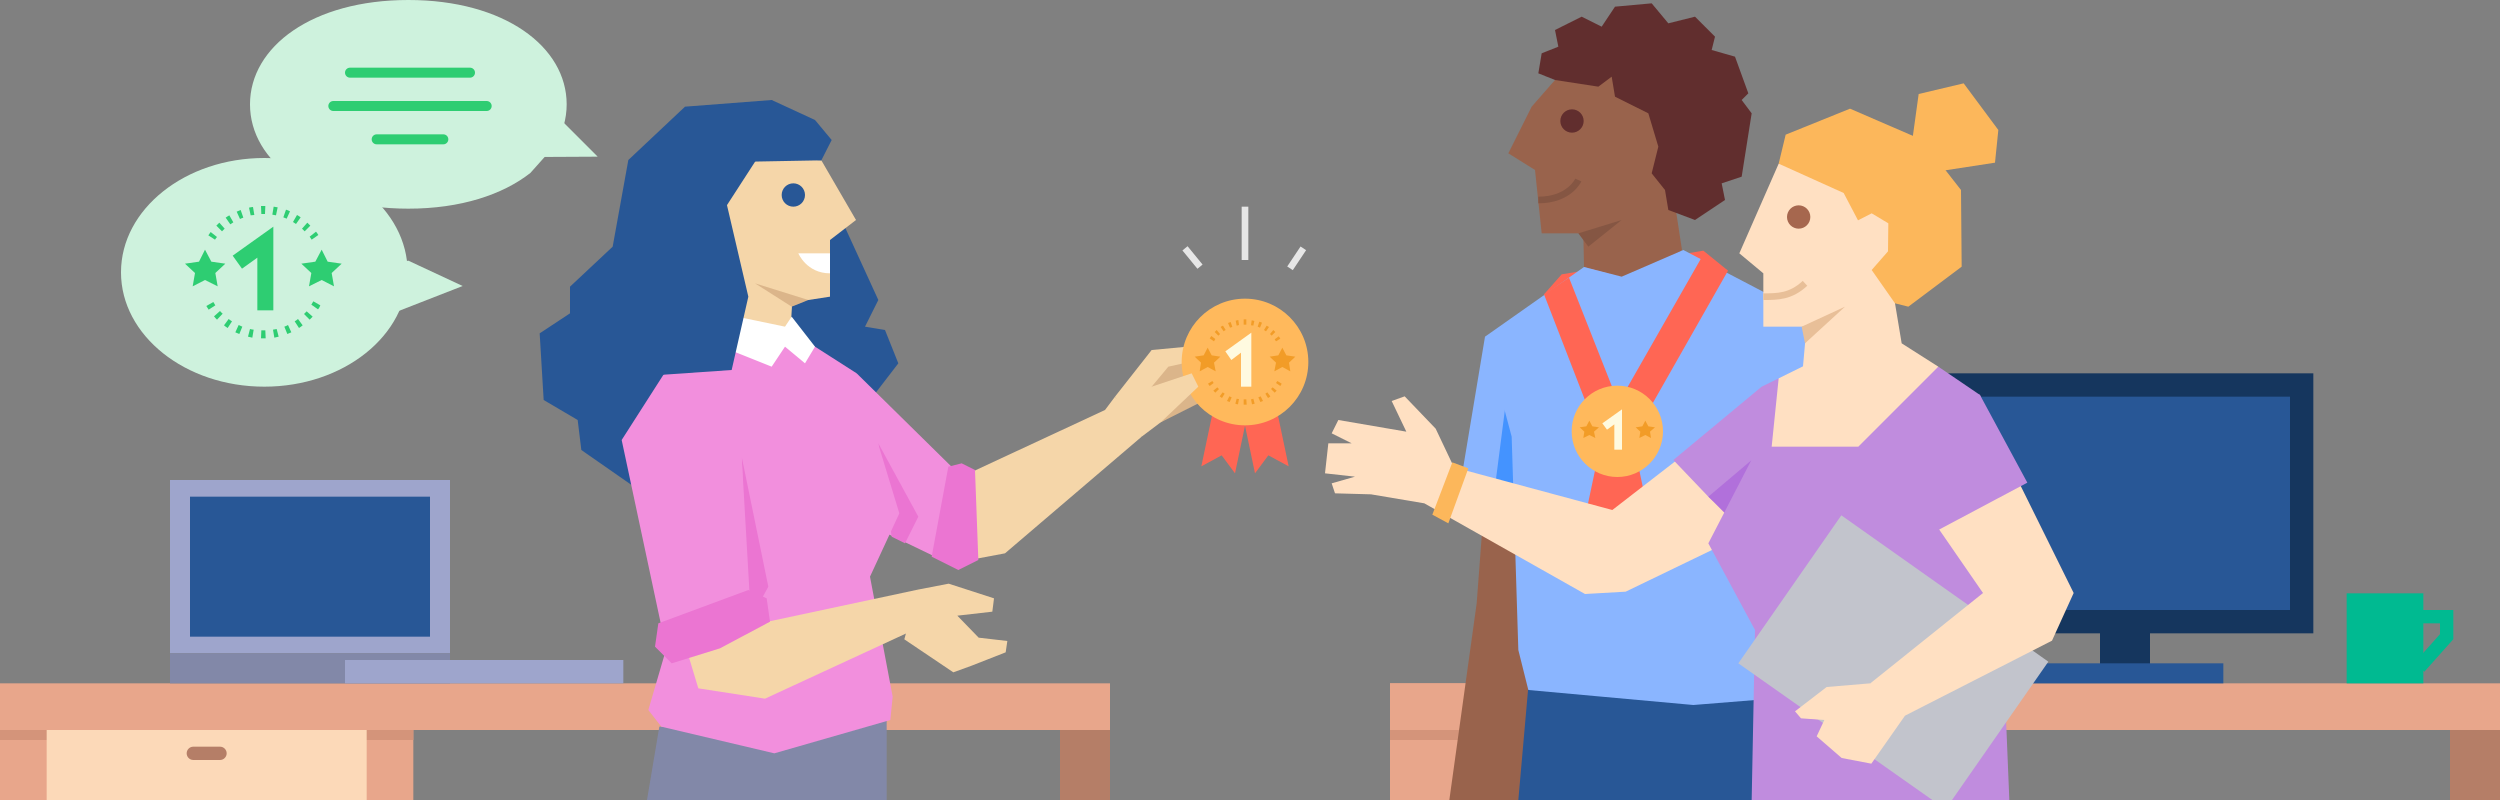 <?xml version="1.0" encoding="UTF-8"?> <!-- Generator: Adobe Illustrator 18.1.1, SVG Export Plug-In . SVG Version: 6.00 Build 0) --> <svg xmlns="http://www.w3.org/2000/svg" xmlns:xlink="http://www.w3.org/1999/xlink" version="1.1" id="Calque_1" x="0px" y="0px" viewBox="0 0 750 240" xml:space="preserve"><rect x="0" y="0" width="750" height="240" fill="#808080" stroke="none"/> <g> <g> <rect y="217" fill="#E8A68B" width="124" height="23"></rect> <rect y="219" fill="#D4947A" width="124" height="3"></rect> <rect x="14" y="219" fill="#FCD9B8" width="96" height="21"></rect> <path fill="#B57E67" d="M68,226c0-1.1-0.9-2-2-2h-8c-1.1,0-2,0.9-2,2l0,0c0,1.1,0.9,2,2,2h8C67.1,228,68,227.1,68,226L68,226z"></path> <rect x="318" y="217" fill="#B57E67" width="15" height="23"></rect> <rect y="205" fill="#E8A68B" width="333" height="14"></rect> </g> <g> <rect x="417" y="217" fill="#E8A68B" width="94" height="23"></rect> <rect x="417" y="219" fill="#D4947A" width="94" height="3"></rect> <polygon fill="#E8A68B" points="523,205 523,213.6 523,216.4 523,219 417,219 417,205 "></polygon> </g> <rect x="735" y="217" fill="#B57E67" width="15" height="23"></rect> <rect x="417" y="205" fill="#E8A68B" width="333" height="14"></rect> <g> <rect x="630" y="173" fill="#15365E" width="15" height="30"></rect> <rect x="581" y="112" fill="#15365E" width="113" height="78"></rect> <rect x="608" y="199" fill="#285796" width="59" height="6"></rect> <rect x="588" y="119" fill="#285796" width="99" height="64"></rect> </g> <ellipse fill="#CEF2DD" cx="79.3" cy="81.7" rx="43" ry="34.3"></ellipse> <g> <polygon fill="#99634C" points="448.5,108 443,181 434.8,240 456.8,240 462.5,184.2 461.5,117.1 "></polygon> <polygon fill="#FF6654" points="463.2,88.3 468.5,82.3 511,75.2 518.4,81.2 466.7,90 "></polygon> <polygon fill="#285796" points="530.5,240 455.5,240 458.5,206 529.5,206 "></polygon> <polygon fill="#8AB5FF" points="445.5,101 438.5,143 458.5,149 463.5,116 "></polygon> <polygon fill="#4493FF" points="452.5,115 448.5,146 461.5,149 "></polygon> <polygon fill="#99634C" points="466.5,24 459.5,32 452.5,46 460.5,51 462.5,70 475,70 475.2,80.1 492.8,85 504.6,75 502.3,60 504.4,33 484.5,20 "></polygon> <circle fill="#612E2E" cx="471.6" cy="36.3" r="3.5"></circle> <path fill="none" stroke="#855643" stroke-width="2" stroke-miterlimit="10" d="M461.5,60c9.3,0,12-6,12-6"></path> <polygon fill="#612E2E" points="466.5,24 479.5,26 483.5,23 484.5,29 494.5,34 497.5,44 495.5,52 499.5,57 500.5,63 508.5,66 517.5,60 516.5,55 522.5,53 525.5,34 522.5,30 524.5,28 520.5,17 513.5,15 514.5,11 508.5,5 500.5,7 495.5,1 484.5,2 480.5,8 474.5,5 466.5,9 467.5,14 462.5,16 461.5,22 "></polygon> <polygon fill="#855643" points="473.5,70 486.5,66 476.5,74 "></polygon> <polygon fill="#8AB5FF" points="475.2,80.1 486.5,83 505,75 537.5,92 556.5,99 539,209 508,211.5 458.5,207 455.5,195 453.5,131 445.5,101 "></polygon> <g> <polygon fill="#FF6654" points="477.3,124.7 463.2,88.3 470.7,83.3 485.7,121.3 "></polygon> </g> <g> <polygon fill="#FF6654" points="493.4,125.2 485.6,120.8 510.5,77.2 518.4,81.2 "></polygon> </g> <g> <g> <g> <g> <polygon fill="#FF6654" points="485.2,131.2 480.8,130.3 475.4,155.8 480,153.4 482.9,157.4 485.2,155.7 487.4,157.4 490.4,153.4 494.9,155.8 489.5,130.3 "></polygon> </g> </g> </g> <g> <g> <g> <path fill="#FFB95C" d="M485.2,143.1c-7.5,0-13.7-6.1-13.7-13.7s6.1-13.7,13.7-13.7c7.5,0,13.7,6.1,13.7,13.7 S492.7,143.1,485.2,143.1z"></path> </g> </g> </g> <g> <g> <g> <g> <polygon fill="#FFFAE0" points="486.6,134.9 484.3,134.9 484.3,127.3 482.1,128.9 480.7,127 486.6,122.8 "></polygon> </g> </g> </g> <g> <g> <g> <polygon fill="#F29C27" points="493.6,126.2 494.5,127.9 496.5,128.2 495,129.5 495.3,131.4 493.6,130.5 491.8,131.4 492.1,129.5 490.7,128.2 492.7,127.9 "></polygon> </g> </g> </g> <g> <g> <g> <polygon fill="#F29C27" points="476.8,126.2 477.7,127.9 479.7,128.2 478.2,129.5 478.6,131.4 476.8,130.5 475,131.4 475.3,129.5 473.9,128.2 475.9,127.9 "></polygon> </g> </g> </g> </g> </g> </g> <g> <path fill="#285796" d="M259.5,98l4-8l-11-24l-17,6c0,0-6.3,34.3-6,36c0.3,1.7,30,14,30,14l10-13l-4-10L259.5,98z"></path> <polygon fill="#8288A8" points="266,240 266,216 197.8,218 194.1,240 "></polygon> <polygon fill="#F28FDD" points="257,112 288.5,143 280.5,167 251.5,153 "></polygon> <polygon fill="#EB75D2" points="263.5,133 275.5,155 271.5,163 267.5,161 "></polygon> <polygon fill="#285796" points="231.5,30 205.5,32 188.5,48 183.8,74 171,86 171,94 161.9,100 163.1,120 173.3,126 174.4,135 194.5,149 217.5,136 246.4,48.1 246.4,48.1 "></polygon> <polygon fill="#F28FDD" points="244.5,104 257,112 269.8,154 261,173 267.8,209 267.1,216 232.3,226 198.4,218 194.5,213 206.5,172 202.5,107 214.5,99 235.5,101 "></polygon> <polygon fill="#EB75D2" points="222.5,137 230.5,176 224.5,187 "></polygon> <polygon fill="#F5D6A9" points="246.4,48.1 256.8,66 249,72 249,89 242.5,90 237.7,90 237,102 212.5,102 216.5,64 227.5,47 "></polygon> <polygon fill="#F5D6A9" points="278.4,187 275.3,176.9 228,187 198,168.5 209.5,206.5 229.5,209.6 "></polygon> <polygon fill="#F5D6A9" points="334.5,119 345.5,105 361.5,103.5 367.1,114.4 348.2,126.7 342.5,131 "></polygon> <polygon fill="#DBB58A" points="345.5,116 350.5,110 359.5,108 363.5,119 348.2,126.7 "></polygon> <g> <g> <g> <g> <polygon fill="#FF6654" points="373.5,106.9 367.6,105.7 360.4,139.9 366.5,136.6 370.5,142 373.5,127.7 376.5,142 380.5,136.6 386.6,139.9 379.4,105.7 "></polygon> </g> </g> </g> <g> <g> <g> <path fill="#FFB95C" d="M373.5,127.6c-10.5,0-19-8.5-19-19s8.5-19,19-19s19,8.5,19,19S384,127.6,373.5,127.6z"></path> </g> </g> </g> <g> <g> <g> <g> <polygon fill="#FFFAE0" points="375.4,116 372.3,116 372.3,105.8 369.4,108 367.6,105.4 375.4,99.8 "></polygon> </g> </g> </g> <g> <path fill="#F29C27" d="M373.5,121.4c-0.1,0-0.3,0-0.4,0l0-1.6c0.3,0,0.5,0,0.8,0l0.1,1.6C373.8,121.4,373.6,121.4,373.5,121.4 z M371.4,121.3c-0.3,0-0.6-0.1-0.8-0.2l0.4-1.5c0.2,0.1,0.5,0.1,0.7,0.1L371.4,121.3z M375.6,121.3l-0.3-1.5 c0.2,0,0.5-0.1,0.7-0.2l0.4,1.5C376.2,121.2,375.9,121.2,375.6,121.3z M368.9,120.6c-0.3-0.1-0.5-0.2-0.8-0.3l0.7-1.4 c0.2,0.1,0.5,0.2,0.7,0.3L368.9,120.6z M378.1,120.6l-0.6-1.4c0.2-0.1,0.5-0.2,0.7-0.3l0.7,1.4 C378.7,120.4,378.4,120.5,378.1,120.6z M366.6,119.4c-0.2-0.2-0.5-0.3-0.7-0.5l0.9-1.2c0.2,0.1,0.4,0.3,0.6,0.4L366.6,119.4z M380.4,119.4l-0.8-1.3c0.2-0.1,0.4-0.3,0.6-0.4l0.9,1.2C380.9,119.1,380.7,119.3,380.4,119.4z M364.6,117.8 c-0.2-0.2-0.4-0.4-0.6-0.6l1.2-1c0.2,0.2,0.3,0.4,0.5,0.5L364.6,117.8z M382.4,117.8l-1.1-1.1c0.2-0.2,0.4-0.4,0.5-0.5l1.2,1 C382.8,117.4,382.6,117.6,382.4,117.8z M362.9,115.8c-0.2-0.2-0.3-0.5-0.5-0.7l1.3-0.8c0.1,0.2,0.3,0.4,0.4,0.6L362.9,115.8z M384.1,115.8l-1.3-0.9c0.1-0.2,0.3-0.4,0.4-0.6l1.3,0.8C384.4,115.4,384.2,115.6,384.1,115.8z"></path> </g> <g> <path fill="#F29C27" d="M364.2,102.4l-1.3-0.9c0.2-0.2,0.3-0.4,0.5-0.7l1.2,0.9C364.4,102,364.3,102.2,364.2,102.4z M382.8,102.4c-0.1-0.2-0.3-0.4-0.4-0.6l1.2-0.9c0.2,0.2,0.3,0.4,0.5,0.7L382.8,102.4z M365.5,100.7l-1.1-1.1 c0.2-0.2,0.4-0.4,0.6-0.6l1,1.2C365.8,100.4,365.7,100.6,365.5,100.7z M381.5,100.7c-0.2-0.2-0.3-0.3-0.5-0.5l1-1.2 c0.2,0.2,0.4,0.4,0.6,0.6L381.5,100.7z M367.1,99.4l-0.9-1.3c0.2-0.2,0.4-0.3,0.7-0.4l0.8,1.3 C367.5,99.1,367.3,99.2,367.1,99.4z M379.8,99.4c-0.2-0.1-0.4-0.3-0.6-0.4l0.8-1.3c0.2,0.1,0.5,0.3,0.7,0.4L379.8,99.4z M369,98.3l-0.6-1.4c0.2-0.1,0.5-0.2,0.8-0.3l0.5,1.5C369.4,98.2,369.2,98.2,369,98.3z M378,98.3c-0.2-0.1-0.4-0.2-0.7-0.3 l0.5-1.5c0.3,0.1,0.5,0.2,0.8,0.3L378,98.3z M371,97.7l-0.3-1.5c0.3-0.1,0.5-0.1,0.8-0.2l0.2,1.5 C371.5,97.6,371.3,97.6,371,97.7z M376,97.7c-0.2-0.1-0.5-0.1-0.7-0.1l0.2-1.5c0.3,0,0.5,0.1,0.8,0.2L376,97.7z M373.1,97.4 l0-1.6c0.1,0,0.3,0,0.4,0c0.1,0,0.3,0,0.4,0l0,1.6c-0.1,0-0.2,0-0.4,0C373.4,97.4,373.2,97.4,373.1,97.4z"></path> </g> <g> <g> <g> <polygon fill="#F29C27" points="384.7,104.3 385.9,106.6 388.6,107 386.7,108.8 387.1,111.4 384.7,110.1 382.3,111.4 382.8,108.8 380.9,107 383.5,106.6 "></polygon> </g> </g> </g> <g> <g> <g> <polygon fill="#F29C27" points="362.3,104.3 363.5,106.6 366.1,107 364.2,108.8 364.7,111.4 362.3,110.1 359.9,111.4 360.3,108.8 358.4,107 361.1,106.6 "></polygon> </g> </g> </g> </g> </g> <polygon fill="#F5D6A9" points="345.5,116 357.5,112 359.5,116 348.2,126.7 342.5,122 "></polygon> <polygon fill="#F5D6A9" points="288.5,143 331.5,123 334.5,119 341.5,126 342.5,131 301.5,166 285.5,169 "></polygon> <polygon fill="#EB75D2" points="284.5,140 288.5,139 292.5,141 293.5,168 287.5,171 279.5,167 "></polygon> <polygon fill="#F28FDD" points="222.5,137 225.5,189 199.5,193 186.5,132 202.5,107 "></polygon> <polygon fill="#EB75D2" points="196.5,194 197.5,187 224.5,177 230,179.5 231,186.5 216,194.5 201.5,199 "></polygon> <polygon fill="#FFFFFF" points="211.5,93 235.5,98 237.5,95 244.5,104 241.5,109 235.5,104 231.5,110 206.5,100 "></polygon> <polygon fill="#DBB58A" points="242.5,90 226.5,85 237.5,92 "></polygon> <circle fill="#285796" cx="238" cy="58.5" r="3.5"></circle> <polygon fill="#285796" points="217.5,59 224.5,89 219.5,111 190.5,113 186.5,82 214.5,48 "></polygon> <path fill="#FFFFFF" d="M239.5,76c0,0,2.5,6,9.5,6v-6H239.5z"></path> <polygon fill="#285796" points="225,48.5 246.4,48.1 249.5,42 244.5,36 231.5,30 222.5,40 "></polygon> </g> <g> <path fill="#CEF2DD" d="M166.6,43.5c2.2-3.7,3.4-7.9,3.4-12.2C170,14,151.3,0,122.5,0S75,14,75,31.3c0,17.3,18.7,31.3,47.5,31.3 c15.7,0,28.3-4.2,36.6-10.7L166.6,43.5z"></path> <line fill="none" stroke="#2ECD72" stroke-width="3" stroke-linecap="round" stroke-miterlimit="10" x1="141" y1="21.8" x2="105" y2="21.8"></line> <line fill="none" stroke="#2ECD72" stroke-width="3" stroke-linecap="round" stroke-miterlimit="10" x1="146" y1="31.8" x2="100" y2="31.8"></line> <line fill="none" stroke="#2ECD72" stroke-width="3" stroke-linecap="round" stroke-miterlimit="10" x1="133" y1="41.8" x2="113" y2="41.8"></line> </g> <g> <polygon fill="#FFE0C2" points="531.5,116 483.7,153 436.2,140.2 430.7,128.6 421.4,118.9 417.5,120.3 421.9,129.5 401.5,126 399.5,130 405.5,133 398.5,133 397.5,142 406.5,143 399.5,145 400.5,148 411.3,148.3 427.3,151 475.5,178.2 487.7,177.5 540.5,152 "></polygon> <polygon fill="#C08CDE" points="533.6,113.5 528.5,116 502,138 512.5,149 523.5,158 546.5,133 "></polygon> <polygon fill="#B170DB" points="512.5,149 525.5,138 520.5,157 "></polygon> <polygon fill="#C08CDE" points="527.5,134 512.5,163 526.5,189 525.5,240 602.8,240 598.5,135 594,118.5 581.5,110 "></polygon> <polygon fill="#FFE0C2" points="570.5,103 568.5,91 569.5,82 542.5,92 540.9,109.9 533.6,113.5 531.5,134 557.5,134 581.5,110 "></polygon> <polygon fill="#FFE0C2" points="533.6,49.1 521.8,76 529,82 529,98 552.5,98 569.5,82 568.4,54.3 "></polygon> <polygon fill="#FCB75B" points="533.6,49.1 535.7,40.4 555,32.6 576.5,41.9 588.3,57 588.5,80 572.5,92 568.5,91 561.5,81 566.4,75.4 566.5,67 561.5,64 557.4,66.1 553.1,57.9 "></polygon> <circle fill="#A6674E" cx="539.6" cy="65.1" r="3.5"></circle> <polygon fill="#E8BF98" points="540.5,98 541.5,103 553.5,92 "></polygon> <polygon fill="#FCB75B" points="429.7,154.4 435.7,138.7 440.5,140.5 434.5,157 "></polygon> <path fill="none" stroke="#E8BF98" stroke-width="2" stroke-miterlimit="10" d="M529,89c4.3,0,8.2,0,12.5-4"></path> <polygon fill="#FCB75B" points="573.5,43.4 575.6,28.2 589.1,25 599.5,39 598.5,48.8 577.7,52 "></polygon> <polygon fill="#C2C4CC" points="585.6,240 614.5,198.5 552.4,154.6 521.5,199 579.7,240 "></polygon> <polygon fill="#FFE0C2" points="571.5,214.7 615.6,192.2 622.1,177.9 593.9,120.9 569.7,141.4 594.9,177.9 561.1,205 "></polygon> <polygon fill="#FFE0C2" points="561.1,205 548,206.1 538.5,213.4 540.3,215.5 547.3,216 545,220.9 552.5,227.4 561.4,229.1 571.5,214.7 572,206.8 "></polygon> <polygon fill="#C08CDE" points="583.2,116 564.9,136.1 579.8,159.9 608.2,144.8 594,118.5 "></polygon> </g> <line fill="none" stroke="#E6E6E6" stroke-width="2" stroke-miterlimit="10" x1="373.5" y1="62" x2="373.5" y2="78"></line> <line fill="none" stroke="#E6E6E6" stroke-width="2" stroke-miterlimit="10" x1="355.5" y1="74.5" x2="360" y2="80"></line> <line fill="none" stroke="#E6E6E6" stroke-width="2" stroke-miterlimit="10" x1="391" y1="74.5" x2="387" y2="80.5"></line> <polygon fill="#CEF2DD" points="160.2,47.1 179.3,47 163.3,31 "></polygon> <polygon fill="#CEF2DD" points="122.5,78.2 138.8,85.8 116,94.7 116,79.7 "></polygon> <g> <g> <g> <g> <g> <polygon fill="#2ECD72" points="82,93.1 77.2,93.1 77.2,77.3 72.6,80.6 69.8,76.7 82,68 "></polygon> </g> </g> </g> <g> <path fill="#2ECD72" d="M79,101.5c-0.2,0-0.4,0-0.7,0l0.1-2.4c0.4,0,0.8,0,1.2,0l0.1,2.4C79.5,101.5,79.2,101.5,79,101.5z M75.7,101.3c-0.4-0.1-0.9-0.2-1.3-0.3l0.6-2.3c0.4,0.1,0.8,0.2,1.1,0.2L75.7,101.3z M82.3,101.3l-0.4-2.4 c0.4-0.1,0.8-0.1,1.1-0.2l0.6,2.3C83.2,101.1,82.8,101.2,82.3,101.3z M71.8,100.2c-0.4-0.2-0.8-0.3-1.2-0.5l1-2.2 c0.4,0.2,0.7,0.3,1.1,0.5L71.8,100.2z M86.2,100.2l-0.9-2.2c0.4-0.1,0.7-0.3,1.1-0.5l1,2.2C87,99.9,86.6,100,86.2,100.2z M68.3,98.4c-0.4-0.2-0.7-0.5-1.1-0.8l1.4-1.9c0.3,0.2,0.6,0.5,1,0.7L68.3,98.4z M89.7,98.4l-1.3-2c0.3-0.2,0.7-0.4,1-0.7 l1.4,1.9C90.5,97.9,90.1,98.1,89.7,98.4z M65.1,95.9c-0.3-0.3-0.6-0.6-0.9-1l1.8-1.6c0.3,0.3,0.5,0.6,0.8,0.8L65.1,95.9z M92.9,95.9l-1.7-1.7c0.3-0.3,0.6-0.6,0.8-0.8l1.8,1.6C93.5,95.3,93.2,95.6,92.9,95.9z M62.6,92.9c-0.2-0.4-0.5-0.7-0.7-1.1 l2.1-1.2c0.2,0.3,0.4,0.7,0.6,1L62.6,92.9z M95.4,92.8l-2-1.4c0.2-0.3,0.4-0.7,0.6-1l2.1,1.2C95.9,92.1,95.7,92.5,95.4,92.8z"></path> </g> <g> <path fill="#2ECD72" d="M64.5,71.9l-2-1.3c0.2-0.3,0.5-0.7,0.7-1l1.9,1.5C64.9,71.3,64.7,71.6,64.5,71.9z M93.5,71.9 c-0.2-0.3-0.4-0.6-0.6-0.9l1.9-1.5c0.3,0.3,0.5,0.7,0.7,1L93.5,71.9z M66.6,69.4l-1.7-1.7c0.3-0.3,0.6-0.6,0.9-0.9l1.6,1.8 C67.1,68.9,66.9,69.1,66.6,69.4z M91.4,69.4c-0.3-0.3-0.5-0.5-0.8-0.8l1.6-1.8c0.3,0.3,0.6,0.6,0.9,0.9L91.4,69.4z M69.1,67.3 l-1.4-2c0.3-0.2,0.7-0.5,1.1-0.7l1.2,2.1C69.7,66.9,69.4,67.1,69.1,67.3z M88.8,67.2c-0.3-0.2-0.6-0.4-0.9-0.6l1.2-2.1 c0.4,0.2,0.7,0.4,1.1,0.7L88.8,67.2z M72,65.7l-1-2.2c0.4-0.2,0.8-0.3,1.2-0.5l0.8,2.3C72.7,65.4,72.4,65.5,72,65.7z M86,65.6 c-0.3-0.1-0.7-0.3-1-0.4l0.8-2.3c0.4,0.1,0.8,0.3,1.2,0.5L86,65.6z M75.2,64.6l-0.5-2.3c0.4-0.1,0.8-0.2,1.2-0.2l0.4,2.4 C75.9,64.5,75.5,64.6,75.2,64.6z M82.8,64.6c-0.4-0.1-0.7-0.1-1.1-0.2l0.4-2.4c0.4,0.1,0.8,0.1,1.2,0.2L82.8,64.6z M78.4,64.2 l-0.1-2.4c0.2,0,0.4,0,0.7,0c0.2,0,0.4,0,0.6,0l-0.1,2.4c-0.2,0-0.4,0-0.6,0C78.8,64.2,78.6,64.2,78.4,64.2z"></path> </g> <g> <g> <g> <polygon fill="#2ECD72" points="96.5,74.9 98.3,78.5 102.5,79.1 99.5,81.9 100.2,85.9 96.5,84 92.7,85.9 93.4,81.9 90.4,79.1 94.6,78.5 "></polygon> </g> </g> </g> <g> <g> <g> <polygon fill="#2ECD72" points="61.5,74.9 63.4,78.5 67.6,79.1 64.6,81.9 65.3,85.9 61.5,84 57.8,85.9 58.5,81.9 55.5,79.1 59.7,78.5 "></polygon> </g> </g> </g> </g> </g> <g> <rect x="704" y="178" fill="#00BA91" width="23" height="27"></rect> <polyline fill="none" stroke="#00BA91" stroke-width="4" stroke-miterlimit="10" points="726,185 734,185 734,191 725.8,200.2 "></polyline> </g> <polygon fill="#F5D6A9" points="275.3,176.9 284.6,175.1 298.2,179.5 297.7,183.5 287.2,184.7 293.6,191.3 302.2,192.3 301.7,195.7 291.5,199.7 286,201.7 271.3,191.8 "></polygon> <g> <rect x="51" y="144" fill="#9EA5CC" width="84" height="52"></rect> <rect x="57" y="149" fill="#285796" width="72" height="42"></rect> <rect x="51" y="196" fill="#8288A8" width="84" height="9"></rect> <rect x="103.5" y="198" fill="#9EA5CC" width="83.5" height="7"></rect> </g> </g> </svg> 
